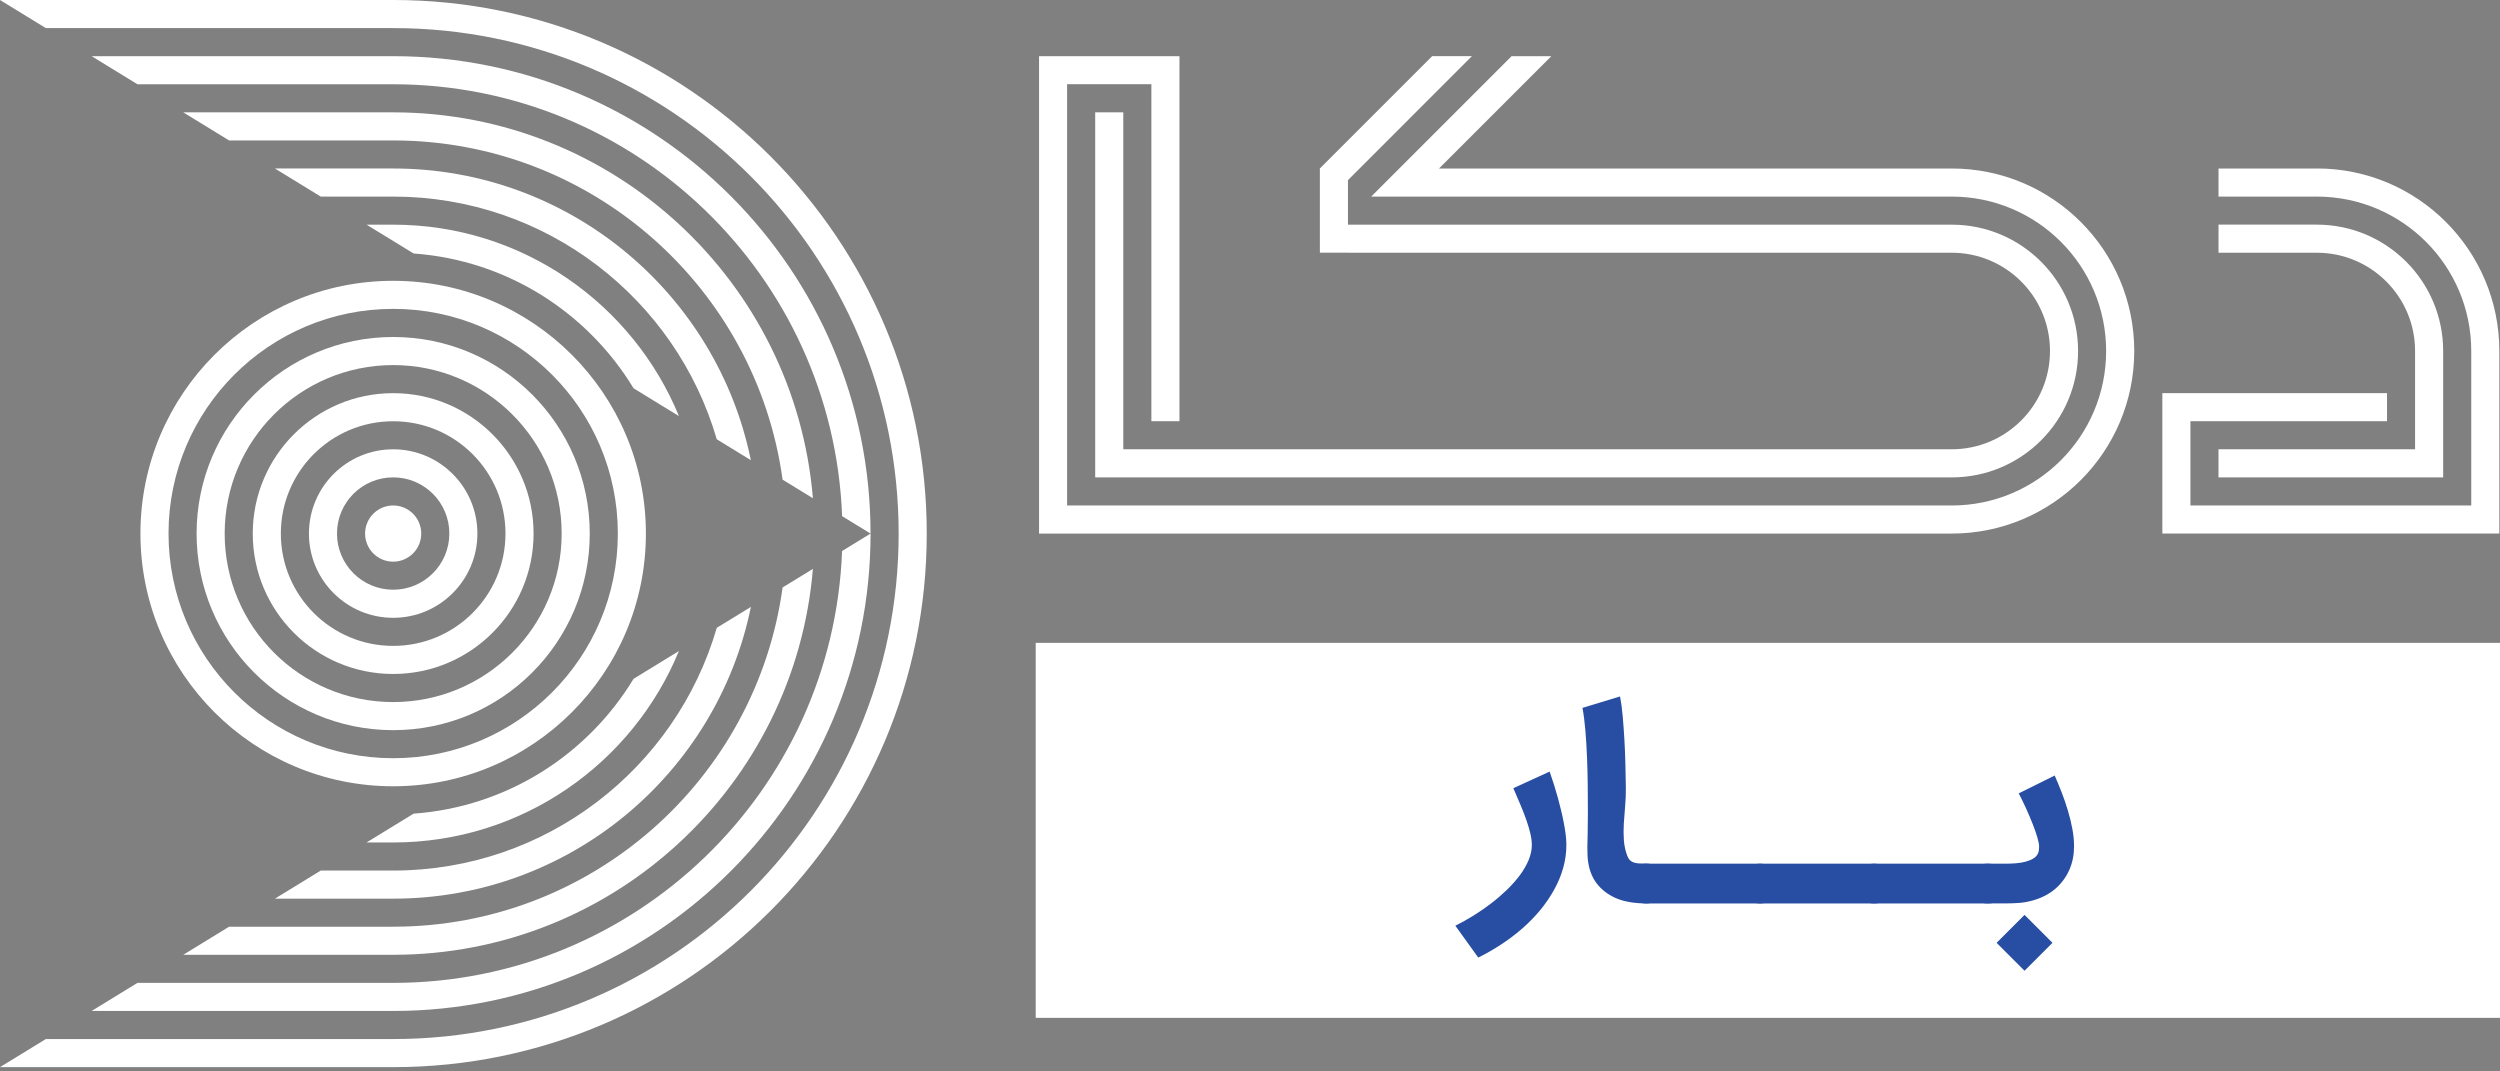 <svg width="280" height="120" viewBox="0 0 280 120" fill="none" xmlns="http://www.w3.org/2000/svg">
<rect x="0" y="0" width="280" height="120" fill="#808080" stroke="none"/>
<path d="M44.035 25.163H41.056L46.325 28.391C56.778 29.143 65.817 35.002 70.959 43.488L76.043 46.605C70.867 34.022 58.486 25.163 44.038 25.163" fill="white"/>
<path d="M76.039 72.915L70.955 76.032C65.814 84.518 56.777 90.377 46.321 91.13L41.052 94.357H44.031C58.482 94.357 70.859 85.498 76.036 72.915" fill="white"/>
<path d="M80.279 49.2L84.096 51.54C80.293 32.896 63.801 18.871 44.035 18.871H30.791L35.922 22.017H44.035C61.216 22.017 75.713 33.496 80.279 49.204" fill="white"/>
<path d="M84.096 67.977L80.279 70.316C75.713 86.021 61.215 97.503 44.034 97.503H35.925L30.794 100.649H44.038C63.804 100.649 80.296 86.621 84.099 67.98" fill="white"/>
<path d="M91.045 63.716L87.65 65.796C84.707 87.26 66.301 103.791 44.031 103.791H25.657L20.526 106.937H44.035C68.758 106.937 89.035 87.92 91.045 63.716Z" fill="white"/>
<path d="M87.654 53.724L91.045 55.804C89.035 31.6 68.754 12.583 44.031 12.583H20.526L25.657 15.729H44.031C66.301 15.729 84.707 32.264 87.65 53.724" fill="white"/>
<path d="M94.314 57.808L97.499 59.76C97.499 30.23 73.561 6.292 44.031 6.292H10.265L15.395 9.438H44.034C71.172 9.438 93.288 30.919 94.318 57.808" fill="white"/>
<path d="M97.503 59.76L94.314 61.713C93.288 88.601 71.172 110.082 44.031 110.082H15.395L10.265 113.228H44.034C73.565 113.228 97.503 89.29 97.503 59.76Z" fill="white"/>
<path d="M44.035 0H0L5.131 3.146H44.035C75.301 3.146 100.649 28.494 100.649 59.76C100.649 91.027 75.301 116.374 44.035 116.374H5.131L0 119.52H44.035C77.037 119.52 103.795 92.766 103.795 59.76C103.795 26.754 77.037 0 44.035 0Z" fill="white"/>
<path d="M44.035 56.614C42.298 56.614 40.889 58.024 40.889 59.76C40.889 61.496 42.295 62.906 44.035 62.906C45.774 62.906 47.18 61.496 47.18 59.76C47.18 58.024 45.774 56.614 44.035 56.614Z" fill="white"/>
<path d="M44.035 50.322C38.822 50.322 34.601 54.547 34.601 59.76C34.601 64.972 38.826 69.194 44.035 69.194C49.243 69.194 53.468 64.969 53.468 59.76C53.468 54.551 49.243 50.322 44.035 50.322ZM44.035 66.048C40.562 66.048 37.743 63.232 37.743 59.756C37.743 56.28 40.559 53.465 44.035 53.465C47.511 53.465 50.326 56.28 50.326 59.756C50.326 63.232 47.511 66.048 44.035 66.048Z" fill="white"/>
<path d="M44.034 44.034C35.349 44.034 28.309 51.075 28.309 59.76C28.309 68.445 35.349 75.485 44.034 75.485C52.719 75.485 59.76 68.445 59.76 59.76C59.76 51.075 52.719 44.034 44.034 44.034ZM44.034 72.34C37.086 72.34 31.454 66.708 31.454 59.76C31.454 52.811 37.086 47.18 44.034 47.18C50.983 47.18 56.614 52.811 56.614 59.76C56.614 66.708 50.979 72.34 44.034 72.34Z" fill="white"/>
<path d="M44.035 37.743C31.874 37.743 22.018 47.6 22.018 59.76C22.018 71.921 31.874 81.778 44.035 81.778C56.196 81.778 66.052 71.921 66.052 59.76C66.052 47.6 56.196 37.743 44.035 37.743ZM44.035 78.632C33.614 78.632 25.163 70.181 25.163 59.76C25.163 49.339 33.61 40.889 44.035 40.889C54.459 40.889 62.906 49.339 62.906 59.76C62.906 70.181 54.456 78.632 44.035 78.632Z" fill="white"/>
<path d="M44.035 31.451C28.402 31.451 15.729 44.123 15.729 59.757C15.729 75.39 28.402 88.062 44.035 88.062C59.668 88.062 72.34 75.39 72.34 59.757C72.34 44.123 59.668 31.451 44.035 31.451ZM44.035 84.92C30.138 84.92 18.875 73.654 18.875 59.757C18.875 45.859 30.141 34.593 44.035 34.593C57.928 34.593 69.198 45.859 69.198 59.757C69.198 73.654 57.932 84.92 44.035 84.92Z" fill="white"/>
<path d="M257.908 28.305H259.481C265.56 28.305 270.488 33.233 270.488 39.312V50.319H248.471V53.465H273.634V39.312C273.634 31.497 267.296 25.159 259.481 25.159H248.474V28.305H257.912H257.908Z" fill="white"/>
<path d="M259.481 18.872H248.474V22.017H259.481C269.036 22.017 276.78 29.761 276.78 39.316V56.615H245.328V47.177H267.346V44.031H242.183V59.757H279.925V39.312C279.925 28.022 270.772 18.868 259.481 18.868" fill="white"/>
<path d="M218.592 18.872H161.168L173.748 6.292H169.299L153.574 22.018H218.589C228.143 22.018 235.887 29.761 235.887 39.316C235.887 48.871 228.143 56.615 218.589 56.615H119.516V9.434H128.954V47.177H132.1V6.292H116.374V59.76H218.592C229.883 59.76 239.036 50.607 239.036 39.316C239.036 28.025 229.883 18.872 218.592 18.872Z" fill="white"/>
<path d="M150.971 28.305H218.592C224.671 28.305 229.599 33.234 229.599 39.312C229.599 45.391 224.671 50.319 218.592 50.319H125.808V12.58H122.662V53.468H218.592C226.411 53.468 232.745 47.131 232.745 39.316C232.745 31.501 226.407 25.163 218.592 25.163H150.971V20.174L164.854 6.288H160.405L147.825 18.868V28.302H150.971V28.305Z" fill="white"/>
<path fill-rule="evenodd" clip-rule="evenodd" d="M238.745 81.199C238.941 81.305 239.111 81.39 239.257 81.454C239.264 81.419 239.267 81.39 239.264 81.373C239.26 81.355 239.257 81.323 239.257 81.28C239.257 81.103 239.235 80.922 239.196 80.737C239.157 80.552 239.097 80.386 239.022 80.233C238.948 80.08 238.852 79.949 238.742 79.839C238.632 79.725 238.504 79.651 238.358 79.605C238.294 79.605 238.22 79.622 238.131 79.658C238.042 79.693 237.954 79.743 237.861 79.807C237.772 79.871 237.691 79.938 237.613 80.016C237.535 80.094 237.474 80.176 237.432 80.265C237.46 80.329 237.542 80.414 237.68 80.52C237.819 80.627 237.982 80.741 238.17 80.861C238.358 80.982 238.55 81.096 238.745 81.202" fill="#FF9B00"/>
<rect x="116" y="72" width="164" height="42" fill="white"/>
<path d="M184.378 101.185C183.224 101.185 182.234 101.043 181.406 100.756C180.579 100.468 179.865 100.031 179.265 99.439C178.889 99.062 178.601 98.668 178.399 98.256C178.197 97.844 178.051 97.436 177.962 97.038C177.873 96.641 177.82 96.261 177.806 95.906C177.792 95.551 177.785 95.245 177.785 94.99V94.777C177.795 94.429 177.806 93.928 177.82 93.278C177.834 92.625 177.842 91.858 177.842 90.974C177.842 90.09 177.838 89.121 177.827 88.059C177.817 86.997 177.792 85.939 177.749 84.881C177.707 83.823 177.646 82.808 177.565 81.831C177.483 80.855 177.373 80.006 177.234 79.282L181.445 78C181.566 78.621 181.666 79.349 181.74 80.191C181.815 81.032 181.879 81.913 181.932 82.832C181.985 83.752 182.021 84.679 182.045 85.605C182.07 86.532 182.084 87.398 182.095 88.197C182.106 88.9 182.077 89.589 182.017 90.26C181.957 90.931 181.907 91.588 181.868 92.231C181.829 92.873 181.832 93.498 181.875 94.106C181.918 94.713 182.045 95.302 182.262 95.874C182.347 96.09 182.454 96.254 182.578 96.367C182.706 96.481 182.851 96.562 183.022 96.612C183.192 96.665 183.377 96.694 183.579 96.704C183.782 96.715 184.005 96.719 184.247 96.719H184.375C184.676 96.719 184.96 96.779 185.234 96.903C185.507 97.024 185.742 97.187 185.944 97.39C186.146 97.592 186.306 97.83 186.43 98.1C186.551 98.373 186.615 98.657 186.615 98.959C186.615 99.261 186.555 99.559 186.43 99.833C186.306 100.106 186.146 100.34 185.944 100.543C185.742 100.745 185.504 100.901 185.234 101.015C184.96 101.129 184.676 101.185 184.375 101.185H184.378Z" fill="#274EA2"/>
<path d="M182.056 98.96C182.056 98.651 182.116 98.36 182.24 98.086C182.361 97.813 182.528 97.578 182.741 97.383C182.954 97.188 183.195 97.028 183.472 96.911C183.749 96.794 184.044 96.733 184.353 96.733H197.142C197.444 96.733 197.728 96.794 198.001 96.911C198.275 97.028 198.509 97.184 198.712 97.383C198.914 97.582 199.074 97.816 199.198 98.086C199.319 98.36 199.383 98.651 199.383 98.96C199.383 99.269 199.322 99.56 199.198 99.833C199.074 100.106 198.914 100.341 198.712 100.543C198.509 100.746 198.271 100.902 198.001 101.015C197.728 101.129 197.444 101.186 197.142 101.186H184.339C184.037 101.186 183.749 101.129 183.472 101.015C183.195 100.902 182.95 100.746 182.741 100.543C182.531 100.341 182.365 100.103 182.24 99.833C182.116 99.563 182.056 99.269 182.056 98.96Z" fill="#274EA2"/>
<path d="M194.831 98.96C194.831 98.651 194.891 98.36 195.016 98.086C195.136 97.813 195.303 97.578 195.516 97.383C195.729 97.188 195.971 97.028 196.248 96.911C196.525 96.794 196.819 96.733 197.128 96.733H209.918C210.219 96.733 210.503 96.794 210.777 96.911C211.05 97.028 211.285 97.184 211.487 97.383C211.689 97.582 211.849 97.816 211.973 98.086C212.094 98.36 212.158 98.651 212.158 98.96C212.158 99.269 212.098 99.56 211.973 99.833C211.849 100.106 211.689 100.341 211.487 100.543C211.285 100.746 211.047 100.902 210.777 101.015C210.503 101.129 210.219 101.186 209.918 101.186H197.114C196.812 101.186 196.525 101.129 196.248 101.015C195.971 100.902 195.726 100.746 195.516 100.543C195.307 100.341 195.14 100.103 195.016 99.833C194.891 99.563 194.831 99.269 194.831 98.96Z" fill="#274EA2"/>
<path d="M207.606 98.96C207.606 98.651 207.667 98.36 207.791 98.086C207.912 97.813 208.079 97.578 208.292 97.383C208.505 97.188 208.746 97.028 209.023 96.911C209.3 96.794 209.595 96.733 209.904 96.733H222.693C222.995 96.733 223.279 96.794 223.552 96.911C223.826 97.028 224.06 97.184 224.262 97.383C224.465 97.582 224.624 97.816 224.749 98.086C224.869 98.36 224.933 98.651 224.933 98.96C224.933 99.269 224.873 99.56 224.749 99.833C224.624 100.106 224.465 100.341 224.262 100.543C224.06 100.746 223.822 100.902 223.552 101.015C223.279 101.129 222.995 101.186 222.693 101.186H209.889C209.588 101.186 209.3 101.129 209.023 101.015C208.746 100.902 208.501 100.746 208.292 100.543C208.082 100.341 207.915 100.103 207.791 99.833C207.667 99.563 207.606 99.269 207.606 98.96Z" fill="#274EA2"/>
<path d="M220.353 98.959C220.353 98.65 220.414 98.359 220.531 98.085C220.648 97.812 220.804 97.578 221.003 97.375C221.202 97.173 221.436 97.017 221.706 96.903C221.979 96.789 222.27 96.733 222.579 96.733H224.664C225.012 96.733 225.374 96.718 225.754 96.69C226.134 96.662 226.492 96.605 226.822 96.52C227.153 96.434 227.451 96.317 227.71 96.168C227.969 96.019 228.154 95.817 228.267 95.561C228.342 95.391 228.381 95.138 228.381 94.801C228.381 94.577 228.314 94.237 228.182 93.786C228.051 93.335 227.877 92.834 227.66 92.287C227.444 91.74 227.199 91.162 226.929 90.562C226.655 89.962 226.379 89.394 226.098 88.857L230.124 86.858C230.387 87.451 230.646 88.08 230.906 88.747C231.165 89.415 231.396 90.089 231.601 90.775C231.807 91.46 231.974 92.142 232.102 92.823C232.23 93.505 232.294 94.155 232.294 94.773C232.294 95.721 232.123 96.591 231.786 97.379C231.392 98.263 230.852 98.991 230.167 99.57C229.482 100.148 228.658 100.571 227.703 100.844C227.138 101.004 226.599 101.1 226.084 101.132C225.565 101.164 225.083 101.182 224.632 101.182H222.576C222.267 101.182 221.976 101.125 221.702 101.011C221.429 100.897 221.195 100.741 220.999 100.539C220.804 100.336 220.644 100.099 220.527 99.829C220.41 99.555 220.35 99.264 220.35 98.955L220.353 98.959ZM226.748 102.467L229.876 105.595L226.748 108.723L223.62 105.595L226.748 102.467Z" fill="#274EA2"/>
<path d="M173.559 86.415C173.915 87.43 174.227 88.421 174.49 89.387C174.603 89.809 174.713 90.25 174.827 90.704C174.941 91.159 175.04 91.617 175.129 92.071C175.218 92.526 175.292 92.973 175.349 93.41C175.406 93.846 175.434 94.251 175.434 94.628C175.434 95.512 175.313 96.371 175.076 97.212C174.838 98.054 174.497 98.867 174.06 99.655C173.623 100.443 173.105 101.203 172.505 101.931C171.905 102.659 171.237 103.341 170.506 103.98C169.775 104.619 168.99 105.212 168.155 105.762C167.321 106.313 166.455 106.806 165.564 107.246L163 103.682C163.675 103.344 164.36 102.961 165.049 102.535C165.738 102.109 166.401 101.651 167.033 101.161C167.669 100.671 168.258 100.159 168.809 99.627C169.359 99.091 169.838 98.547 170.247 97.993C170.655 97.44 170.978 96.879 171.213 96.311C171.447 95.743 171.564 95.185 171.564 94.642C171.564 94.248 171.511 93.822 171.401 93.36C171.294 92.902 171.149 92.405 170.964 91.876C170.779 91.347 170.563 90.782 170.311 90.186C170.059 89.589 169.785 88.954 169.494 88.276L173.563 86.415H173.559Z" fill="#274EA2"/>
</svg>
